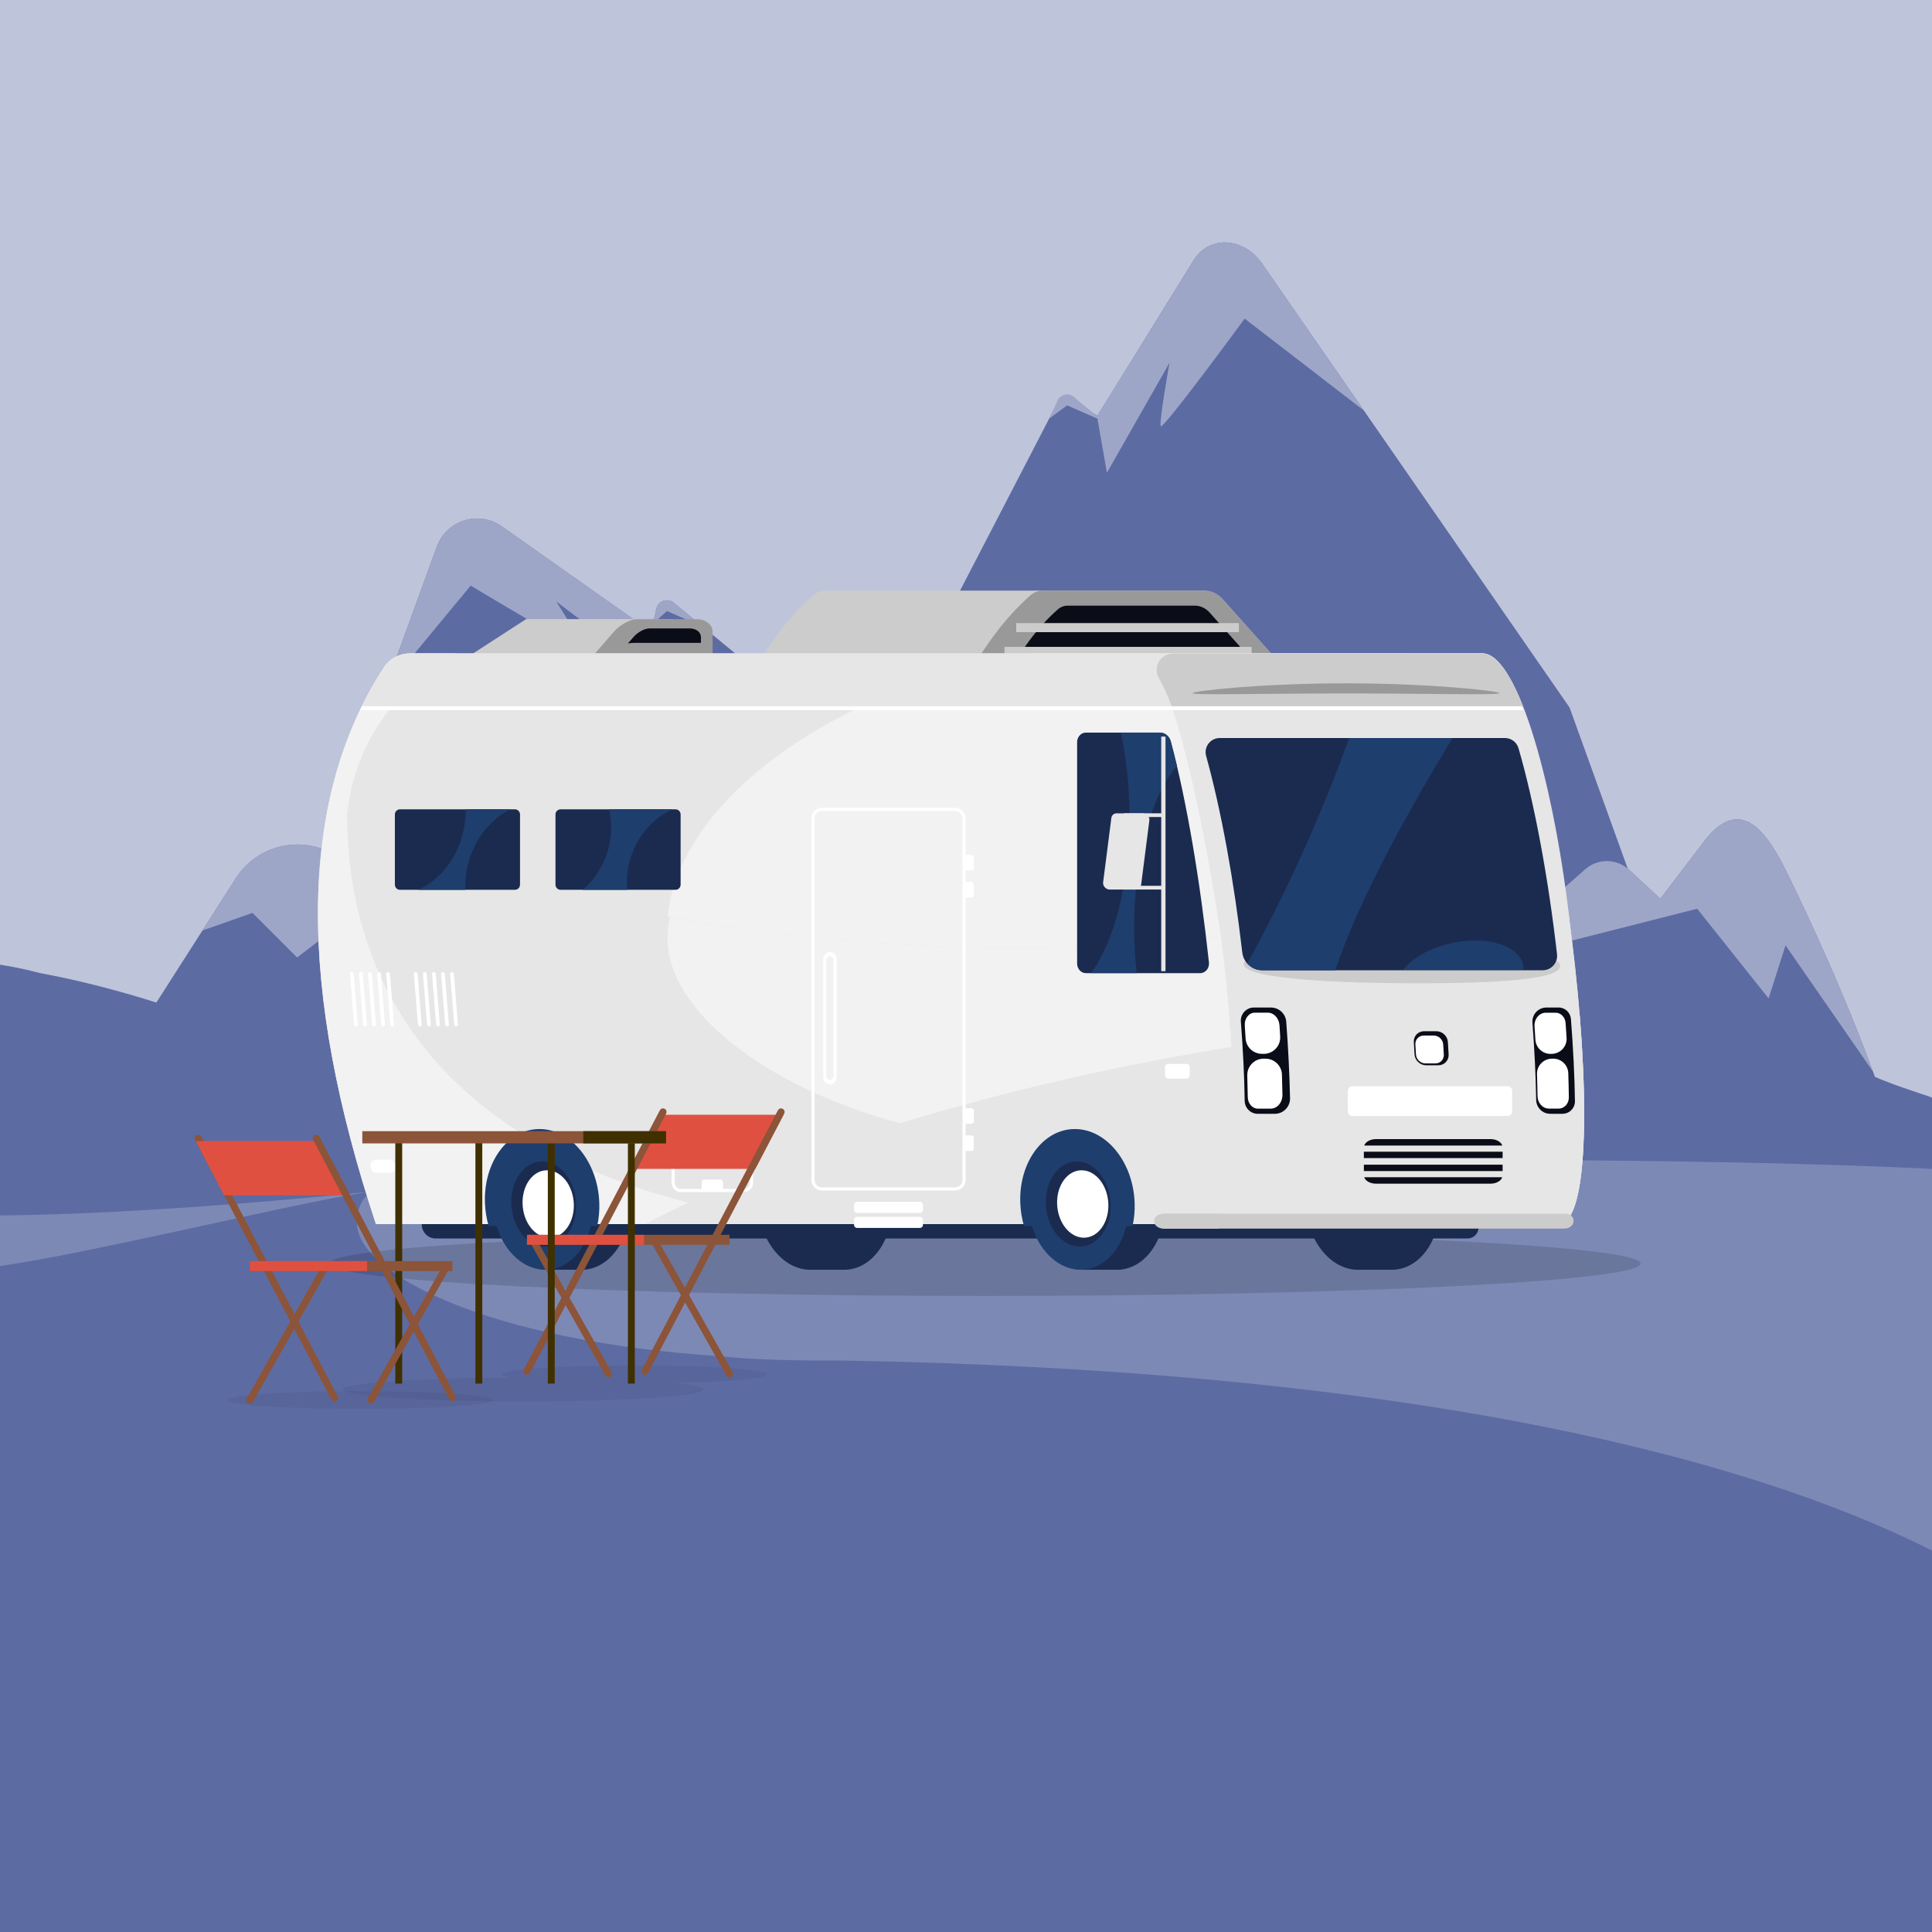 <svg width="616" height="616" viewBox="0 0 616 616" fill="none" xmlns="http://www.w3.org/2000/svg">
<rect x="0" y="0" width="616" height="616" fill="#808080" stroke="none"/>
<g clip-path="url(#clip0_4285_21715)">
<g clip-path="url(#clip1_4285_21715)">
<path d="M666 -257H-62.109V782.437H666V-257Z" fill="#BEC4DA"/>
<path d="M666 502.407V784.329H-62.109L-62.089 366.225L665.654 401.839L666 502.407Z" fill="#5D6BA3"/>
<path d="M208.834 376.018L382.409 383.89L524.312 291.712L500.448 225.599L434.865 130.9L402.521 84.201C396.482 75.475 385.561 74.926 380.488 83.123L349.872 132.598L346.629 130.503L343.527 128.022C342.084 125.337 338.85 125.073 337.579 127.554L331.824 138.67L331.631 139.046L208.834 376.018Z" fill="#5D6BA3"/>
<path d="M372.891 115.656C372.891 115.656 369.556 134.276 370.075 135.863C370.583 137.449 396.847 101.581 396.847 101.581L434.874 130.9L402.53 84.201C396.491 75.475 385.57 74.926 380.497 83.123L349.77 132.71L352.932 150.731L372.901 115.645L372.891 115.656Z" fill="#9EA6C8"/>
<path d="M443.895 366.561L457.957 319.048L485.135 295.058L505.451 277.139C509.457 273.621 515.456 273.671 519.381 277.292L529.386 286.566L544.18 267.153C555.558 253.647 563.763 265.637 570.454 279.692C570.454 279.692 585.472 309.814 597.134 341.564L597.165 341.584C602.208 355.344 606.611 369.408 608.898 381.439C616.697 422.687 443.905 366.54 443.905 366.54L443.895 366.561Z" fill="#5D6BA3"/>
<path d="M414.784 356.91L250.98 407.687L86.637 370.72L89.097 311.99L122.692 219.813L139.255 174.355C142.346 165.863 152.636 162.619 160.028 167.846L207.654 201.447L208.234 198.782L209.271 194.094C209.83 191.582 212.84 190.545 214.823 192.192L223.77 199.565L224.075 199.82L414.784 356.91Z" fill="#5D6BA3"/>
<path d="M259.287 361.527L89.474 376.303L31.486 348.377L64.542 296.685L75.178 280.038C81.919 269.502 95.747 266.156 106.566 272.461L124.227 282.753L259.277 361.527H259.287Z" fill="#5D6BA3"/>
<path d="M665.552 383.605L222.834 412.466L140.688 383.646L140.475 383.554C140.475 383.554 140.302 383.595 139.956 383.646C139.783 383.646 139.651 383.646 139.519 383.686C138.96 383.727 138.085 383.859 137.007 383.991C133.194 384.429 126.351 385.202 117.383 386.117H117.343C72.93 390.663 -23.299 398.859 -61.906 388.975V316.689C-61.906 316.689 -32.013 298.404 12.665 310.231C12.705 310.231 12.756 310.231 12.838 310.272C33.763 314.126 58.074 321.408 83.199 331.852C94.902 336.703 105.985 341.95 116.255 347.32C162.793 375.663 244.939 295.617 357.68 295.617H362.449C443.476 296.055 515.221 307.668 560.63 325.516C569.344 328.943 577.143 332.584 583.772 336.438C592.049 341.208 600.803 344.889 609.853 347.838C641.088 358.069 662.665 371.503 665.573 383.595L665.552 383.605Z" fill="#5D6BA3"/>
<path d="M665.36 530.698C665.36 530.698 607.993 439.68 268.499 433.782C266.72 433.751 244.147 434.067 230.166 432.45C154.863 427.66 113.328 405.795 113.775 389.544C113.897 385.741 115.361 380.92 119.632 379.791C173.796 371.422 284.819 369.723 383.518 369.723C491.317 369.723 589.813 369.306 665.248 375.937C665.452 375.998 665.371 530.698 665.371 530.698H665.36Z" fill="#7D89B5"/>
<path d="M124.236 282.743L94.719 305.289L80.504 291.071C80.504 291.071 72.706 293.807 64.541 296.675L75.177 280.027C81.918 269.492 95.746 266.146 106.565 272.451L124.226 282.743H124.236Z" fill="#9EA6C8"/>
<path d="M177.343 191.775C177.343 191.775 186.281 205.738 186.281 207.131C186.281 208.525 150.073 186.711 150.073 186.711L122.701 219.803L139.265 174.345C142.356 165.853 152.645 162.609 160.037 167.836L207.664 201.436L210.195 216.589L177.343 191.775Z" fill="#9EA6C8"/>
<path d="M224.076 199.82L212.647 194.826L208.234 198.782L209.271 194.094C209.831 191.582 212.84 190.545 214.823 192.192L223.771 199.565L224.076 199.82Z" fill="#9EA6C8"/>
<path d="M351.661 134.246L340.232 129.253L334.457 133.514L336.857 128.52C337.416 126.009 340.426 124.971 342.408 126.619L351.356 133.992L351.661 134.246Z" fill="#9EA6C8"/>
<path d="M597.134 341.584L569.304 301.424L563.895 318.336L541.139 289.739L488.633 303.072L485.135 295.068L505.45 277.149C509.456 273.631 515.455 273.681 519.38 277.302L529.385 286.576L544.179 267.163C555.557 253.657 563.763 265.647 570.453 279.702C570.453 279.702 585.471 309.824 597.134 341.574V341.584Z" fill="#9EA6C8"/>
<g opacity="0.25">
<path opacity="0.25" d="M202.306 435.368C178.9 435.368 159.916 436.64 159.916 438.216C159.916 438.582 160.943 438.928 162.784 439.243C132.86 439.375 109.199 441.033 109.199 443.046C109.199 445.06 134.954 446.86 166.719 446.86C198.483 446.86 224.238 445.151 224.238 443.046C224.238 442.263 220.69 441.541 214.619 440.931C232.017 440.575 244.686 439.487 244.686 438.206C244.686 436.629 225.713 435.358 202.296 435.358L202.306 435.368Z" fill="#0A0C17"/>
<path opacity="0.25" d="M114.853 449.229C138.264 449.229 157.242 447.955 157.242 446.382C157.242 444.809 138.264 443.534 114.853 443.534C91.441 443.534 72.463 444.809 72.463 446.382C72.463 447.955 91.441 449.229 114.853 449.229Z" fill="#0A0C17"/>
</g>
<path d="M211.609 385.161L210.673 385.212L209.402 385.263L188.172 386.147C195.676 385.72 203.373 385.385 211.222 385.161H211.599H211.609Z" fill="#6A9B76"/>
<path d="M117.332 380.025C94.546 383.747 65.344 391.029 25.13 399.175C-33.538 411.094 -61.917 407.585 -61.917 407.585L-62.09 406.07V382.842C-23.615 392.809 72.827 384.571 117.332 380.025Z" fill="#7D89B5"/>
<path opacity="0.15" d="M313.99 413.198C429.49 413.198 523.122 408.582 523.122 402.886C523.122 397.191 429.49 392.574 313.99 392.574C198.489 392.574 104.857 397.191 104.857 402.886C104.857 408.582 198.489 413.198 313.99 413.198Z" fill="#0A0C17"/>
<path d="M433.288 234.01H342.408V260.278H433.288V234.01Z" fill="#8567BC"/>
<path d="M433.288 271.536H342.408V297.804H433.288V271.536Z" fill="#8567BC"/>
<path d="M433.288 309.062H342.408V335.33H433.288V309.062Z" fill="#8567BC"/>
<path d="M190.461 221.267H168.549V247.739H190.461V221.267Z" fill="#8567BC"/>
<path d="M225.529 221.267H203.617V247.739H225.529V221.267Z" fill="#8567BC"/>
<path d="M260.587 221.267H238.676V247.739H260.587V221.267Z" fill="#8567BC"/>
<path d="M397.874 242.023H128.803V346.994H397.874V242.023Z" fill="#D9DDFF"/>
<path d="M190.755 242.023H128.803V346.994H190.755V242.023Z" fill="#A392EA"/>
<path d="M402.124 242.023H124.572V256.505H402.124V242.023Z" fill="#B0A7FF"/>
<path d="M402.124 263.064H124.572V270.305H402.124V263.064Z" fill="#B0A7FF"/>
<path d="M190.755 242.023H124.572V256.505H190.755V242.023Z" fill="#736CCA"/>
<path d="M190.755 263.064H124.572V270.305H190.755V263.064Z" fill="#736CCA"/>
<path d="M250.287 279.885H209.199V319.74H250.287V279.885Z" fill="#A392EA"/>
<path d="M317.487 279.885H276.398V319.74H317.487V279.885Z" fill="#A392EA"/>
<path d="M384.698 279.885H343.609V319.74H384.698V279.885Z" fill="#A392EA"/>
<path d="M315.24 235.332H279.002V242.115H315.24V235.332Z" fill="#6841AC"/>
<path d="M250.288 227.227H151.02V242.023H250.288V227.227Z" fill="#6841AC"/>
<path d="M213.744 197.399H167.755L146.098 211.413L217.689 219.569V201.355C217.689 199.179 215.92 197.409 213.744 197.409V197.399Z" fill="#CCCCCC"/>
<path d="M195.79 201.355L183.334 215.664L201.453 217.281L227.208 214.535V201.365C227.208 199.189 224.951 197.419 222.165 197.419H203.049C200.935 197.419 197.691 199.189 195.79 201.365V201.355Z" fill="#999999"/>
<path d="M202.224 204.965H223.485V203.084C223.485 201.589 221.94 200.379 220.038 200.379H206.973C205.529 200.379 203.302 201.589 202.011 203.084L200.211 205.148C200.923 205.036 201.614 204.975 202.224 204.975V204.965Z" fill="#0A0C17"/>
<path d="M383.793 188.318H263.212C261.738 188.318 260.314 188.877 259.206 189.853C251.255 196.87 244.473 206.053 238.596 216.854H412.852L389.761 190.982C388.246 189.284 386.08 188.318 383.803 188.318H383.793Z" fill="#CCCCCC"/>
<path d="M383.792 188.318H332.505C331.031 188.318 329.607 188.877 328.499 189.853C320.548 196.87 313.766 206.053 307.889 216.854H412.851L389.76 190.982C388.245 189.284 386.079 188.318 383.802 188.318H383.792Z" fill="#999999"/>
<path d="M380.875 193.108H340.417C339.247 193.108 338.129 193.545 337.254 194.318C330.981 199.85 325.633 207.091 320.996 215.613H403.793L385.572 195.203C384.372 193.86 382.664 193.097 380.875 193.097V193.108Z" fill="#0A0C17"/>
<path d="M395.008 198.67H324.016V201.558H395.008V198.67Z" fill="#CCCCCC"/>
<path d="M399.074 206.247H320.273V209.328H399.074V206.247Z" fill="#CCCCCC"/>
<path d="M134.467 378.062H471.429V391.375C471.429 393.307 469.853 394.883 467.921 394.883H138.91C136.46 394.883 134.477 392.89 134.477 390.449V378.073L134.467 378.062Z" fill="#1B2B4F"/>
<path d="M458.964 383.879C458.567 372.296 451.094 362.899 442.289 362.899C442.207 362.899 442.136 362.899 442.055 362.899C441.973 362.899 441.902 362.899 441.821 362.899C441.74 362.899 441.668 362.899 441.587 362.899C441.506 362.899 441.435 362.899 441.353 362.899C441.272 362.899 441.201 362.899 441.119 362.899C441.038 362.899 440.967 362.899 440.886 362.899C440.804 362.899 440.733 362.899 440.652 362.899C440.57 362.899 440.499 362.899 440.418 362.899C440.336 362.899 440.265 362.899 440.184 362.899C440.103 362.899 440.031 362.899 439.95 362.899C439.869 362.899 439.798 362.899 439.716 362.899C439.635 362.899 439.564 362.899 439.482 362.899C439.401 362.899 439.33 362.899 439.249 362.899C439.167 362.899 439.096 362.899 439.015 362.899C438.933 362.899 438.862 362.899 438.781 362.899C438.699 362.899 438.628 362.899 438.547 362.899C438.466 362.899 438.394 362.899 438.313 362.899C438.232 362.899 438.161 362.899 438.079 362.899C437.998 362.899 437.927 362.899 437.845 362.899C437.764 362.899 437.693 362.899 437.611 362.899C437.53 362.899 437.459 362.899 437.378 362.899C437.296 362.899 437.225 362.899 437.144 362.899C437.062 362.899 436.991 362.899 436.91 362.899C436.829 362.899 436.757 362.899 436.676 362.899C436.595 362.899 436.524 362.899 436.442 362.899C436.361 362.899 436.29 362.899 436.208 362.899C436.127 362.899 436.056 362.899 435.974 362.899C435.893 362.899 435.822 362.899 435.741 362.899C435.659 362.899 435.588 362.899 435.507 362.899C435.425 362.899 435.354 362.899 435.273 362.899C435.192 362.899 435.12 362.899 435.039 362.899C434.958 362.899 434.886 362.899 434.805 362.899C434.724 362.899 434.653 362.899 434.571 362.899C434.49 362.899 434.419 362.899 434.337 362.899C434.256 362.899 434.185 362.899 434.104 362.899C434.022 362.899 433.951 362.899 433.87 362.899C433.788 362.899 433.717 362.899 433.636 362.899C433.554 362.899 433.483 362.899 433.402 362.899C433.321 362.899 433.249 362.899 433.168 362.899C433.087 362.899 433.016 362.899 432.934 362.899C432.853 362.899 432.782 362.899 432.7 362.899C432.619 362.899 432.548 362.899 432.467 362.899C432.385 362.899 432.314 362.899 432.233 362.899C432.151 362.899 432.08 362.899 431.999 362.899C431.917 362.899 431.846 362.899 431.765 362.899C431.684 362.899 431.612 362.899 431.531 362.899C422.716 362.899 415.903 372.286 416.3 383.879C416.696 395.463 424.17 404.859 432.975 404.859C433.056 404.859 433.127 404.859 433.209 404.859C433.29 404.859 433.361 404.859 433.443 404.859C433.524 404.859 433.595 404.859 433.677 404.859C433.758 404.859 433.829 404.859 433.91 404.859C433.992 404.859 434.063 404.859 434.144 404.859C434.226 404.859 434.297 404.859 434.378 404.859C434.459 404.859 434.531 404.859 434.612 404.859C434.693 404.859 434.764 404.859 434.846 404.859C434.927 404.859 434.998 404.859 435.08 404.859C435.161 404.859 435.232 404.859 435.314 404.859C435.395 404.859 435.466 404.859 435.547 404.859C435.629 404.859 435.7 404.859 435.781 404.859C435.863 404.859 435.934 404.859 436.015 404.859C436.096 404.859 436.168 404.859 436.249 404.859C436.33 404.859 436.402 404.859 436.483 404.859C436.564 404.859 436.635 404.859 436.717 404.859C436.798 404.859 436.869 404.859 436.951 404.859C437.032 404.859 437.103 404.859 437.184 404.859C437.266 404.859 437.337 404.859 437.418 404.859C437.5 404.859 437.571 404.859 437.652 404.859C437.733 404.859 437.805 404.859 437.886 404.859C437.967 404.859 438.039 404.859 438.12 404.859C438.201 404.859 438.272 404.859 438.354 404.859C438.435 404.859 438.506 404.859 438.588 404.859C438.669 404.859 438.74 404.859 438.821 404.859C438.903 404.859 438.974 404.859 439.055 404.859C439.137 404.859 439.208 404.859 439.289 404.859C439.37 404.859 439.442 404.859 439.523 404.859C439.604 404.859 439.676 404.859 439.757 404.859C439.838 404.859 439.909 404.859 439.991 404.859C440.072 404.859 440.143 404.859 440.225 404.859C440.306 404.859 440.377 404.859 440.458 404.859C440.54 404.859 440.611 404.859 440.692 404.859C440.774 404.859 440.845 404.859 440.926 404.859C441.008 404.859 441.079 404.859 441.16 404.859C441.241 404.859 441.313 404.859 441.394 404.859C441.475 404.859 441.546 404.859 441.628 404.859C441.709 404.859 441.78 404.859 441.862 404.859C441.943 404.859 442.014 404.859 442.095 404.859C442.177 404.859 442.248 404.859 442.329 404.859C442.411 404.859 442.482 404.859 442.563 404.859C442.645 404.859 442.716 404.859 442.797 404.859C442.878 404.859 442.95 404.859 443.031 404.859C443.112 404.859 443.183 404.859 443.265 404.859C443.346 404.859 443.417 404.859 443.499 404.859C443.58 404.859 443.651 404.859 443.733 404.859C452.548 404.859 459.361 395.473 458.964 383.879Z" fill="#1B2B4F"/>
<path d="M284.36 383.879C283.964 372.296 276.491 362.899 267.685 362.899C267.604 362.899 267.533 362.899 267.451 362.899C267.37 362.899 267.299 362.899 267.217 362.899C267.136 362.899 267.065 362.899 266.984 362.899C266.902 362.899 266.831 362.899 266.75 362.899C266.668 362.899 266.597 362.899 266.516 362.899C266.435 362.899 266.363 362.899 266.282 362.899C266.201 362.899 266.129 362.899 266.048 362.899C265.967 362.899 265.896 362.899 265.814 362.899C265.733 362.899 265.662 362.899 265.58 362.899C265.499 362.899 265.428 362.899 265.347 362.899C265.265 362.899 265.194 362.899 265.113 362.899C265.031 362.899 264.96 362.899 264.879 362.899C264.797 362.899 264.726 362.899 264.645 362.899C264.564 362.899 264.492 362.899 264.411 362.899C264.33 362.899 264.259 362.899 264.177 362.899C264.096 362.899 264.025 362.899 263.943 362.899C263.862 362.899 263.791 362.899 263.71 362.899C263.628 362.899 263.557 362.899 263.476 362.899C263.394 362.899 263.323 362.899 263.242 362.899C263.16 362.899 263.089 362.899 263.008 362.899C262.927 362.899 262.855 362.899 262.774 362.899C262.693 362.899 262.622 362.899 262.54 362.899C262.459 362.899 262.388 362.899 262.306 362.899C262.225 362.899 262.154 362.899 262.073 362.899C261.991 362.899 261.92 362.899 261.839 362.899C261.757 362.899 261.686 362.899 261.605 362.899C261.523 362.899 261.452 362.899 261.371 362.899C261.29 362.899 261.218 362.899 261.137 362.899C261.056 362.899 260.985 362.899 260.903 362.899C260.822 362.899 260.751 362.899 260.669 362.899C260.588 362.899 260.517 362.899 260.435 362.899C260.354 362.899 260.283 362.899 260.202 362.899C260.12 362.899 260.049 362.899 259.968 362.899C259.886 362.899 259.815 362.899 259.734 362.899C259.653 362.899 259.581 362.899 259.5 362.899C259.419 362.899 259.348 362.899 259.266 362.899C259.185 362.899 259.114 362.899 259.032 362.899C258.951 362.899 258.88 362.899 258.798 362.899C258.717 362.899 258.646 362.899 258.565 362.899C258.483 362.899 258.412 362.899 258.331 362.899C258.249 362.899 258.178 362.899 258.097 362.899C258.016 362.899 257.944 362.899 257.863 362.899C257.782 362.899 257.71 362.899 257.629 362.899C257.548 362.899 257.477 362.899 257.395 362.899C257.314 362.899 257.243 362.899 257.161 362.899C257.08 362.899 257.009 362.899 256.928 362.899C248.112 362.899 241.3 372.286 241.696 383.879C242.093 395.463 249.566 404.859 258.371 404.859C258.453 404.859 258.524 404.859 258.605 404.859C258.687 404.859 258.758 404.859 258.839 404.859C258.92 404.859 258.992 404.859 259.073 404.859C259.154 404.859 259.226 404.859 259.307 404.859C259.388 404.859 259.459 404.859 259.541 404.859C259.622 404.859 259.693 404.859 259.775 404.859C259.856 404.859 259.927 404.859 260.008 404.859C260.09 404.859 260.161 404.859 260.242 404.859C260.324 404.859 260.395 404.859 260.476 404.859C260.558 404.859 260.629 404.859 260.71 404.859C260.791 404.859 260.863 404.859 260.944 404.859C261.025 404.859 261.096 404.859 261.178 404.859C261.259 404.859 261.33 404.859 261.412 404.859C261.493 404.859 261.564 404.859 261.645 404.859C261.727 404.859 261.798 404.859 261.879 404.859C261.961 404.859 262.032 404.859 262.113 404.859C262.195 404.859 262.266 404.859 262.347 404.859C262.428 404.859 262.5 404.859 262.581 404.859C262.662 404.859 262.733 404.859 262.815 404.859C262.896 404.859 262.967 404.859 263.049 404.859C263.13 404.859 263.201 404.859 263.282 404.859C263.364 404.859 263.435 404.859 263.516 404.859C263.598 404.859 263.669 404.859 263.75 404.859C263.832 404.859 263.903 404.859 263.984 404.859C264.065 404.859 264.137 404.859 264.218 404.859C264.299 404.859 264.37 404.859 264.452 404.859C264.533 404.859 264.604 404.859 264.686 404.859C264.767 404.859 264.838 404.859 264.92 404.859C265.001 404.859 265.072 404.859 265.153 404.859C265.235 404.859 265.306 404.859 265.387 404.859C265.469 404.859 265.54 404.859 265.621 404.859C265.702 404.859 265.774 404.859 265.855 404.859C265.936 404.859 266.007 404.859 266.089 404.859C266.17 404.859 266.241 404.859 266.323 404.859C266.404 404.859 266.475 404.859 266.557 404.859C266.638 404.859 266.709 404.859 266.79 404.859C266.872 404.859 266.943 404.859 267.024 404.859C267.106 404.859 267.177 404.859 267.258 404.859C267.339 404.859 267.411 404.859 267.492 404.859C267.573 404.859 267.645 404.859 267.726 404.859C267.807 404.859 267.878 404.859 267.96 404.859C268.041 404.859 268.112 404.859 268.194 404.859C268.275 404.859 268.346 404.859 268.427 404.859C268.509 404.859 268.58 404.859 268.661 404.859C268.743 404.859 268.814 404.859 268.895 404.859C268.976 404.859 269.048 404.859 269.129 404.859C277.945 404.859 284.757 395.473 284.36 383.879Z" fill="#1B2B4F"/>
<path d="M200.628 383.879C200.231 372.296 192.758 362.899 183.953 362.899C183.871 362.899 183.8 362.899 183.719 362.899C183.638 362.899 183.566 362.899 183.485 362.899C183.404 362.899 183.333 362.899 183.251 362.899C183.17 362.899 183.099 362.899 183.017 362.899C182.936 362.899 182.865 362.899 182.783 362.899C182.702 362.899 182.631 362.899 182.55 362.899C182.468 362.899 182.397 362.899 182.316 362.899C182.234 362.899 182.163 362.899 182.082 362.899C182.001 362.899 181.929 362.899 181.848 362.899C181.767 362.899 181.695 362.899 181.614 362.899C181.533 362.899 181.462 362.899 181.38 362.899C181.299 362.899 181.228 362.899 181.146 362.899C181.065 362.899 180.994 362.899 180.913 362.899C180.831 362.899 180.76 362.899 180.679 362.899C180.597 362.899 180.526 362.899 180.445 362.899C180.363 362.899 180.292 362.899 180.211 362.899C180.13 362.899 180.058 362.899 179.977 362.899C179.896 362.899 179.825 362.899 179.743 362.899C179.662 362.899 179.591 362.899 179.509 362.899C179.428 362.899 179.357 362.899 179.276 362.899C179.194 362.899 179.123 362.899 179.042 362.899C178.96 362.899 178.889 362.899 178.808 362.899C178.726 362.899 178.655 362.899 178.574 362.899C178.493 362.899 178.421 362.899 178.34 362.899C178.259 362.899 178.188 362.899 178.106 362.899C178.025 362.899 177.954 362.899 177.872 362.899C177.791 362.899 177.72 362.899 177.639 362.899C177.557 362.899 177.486 362.899 177.405 362.899C177.323 362.899 177.252 362.899 177.171 362.899C177.089 362.899 177.018 362.899 176.937 362.899C176.856 362.899 176.784 362.899 176.703 362.899C176.622 362.899 176.551 362.899 176.469 362.899C176.388 362.899 176.317 362.899 176.235 362.899C176.154 362.899 176.083 362.899 176.001 362.899C175.92 362.899 175.849 362.899 175.768 362.899C175.686 362.899 175.615 362.899 175.534 362.899C175.452 362.899 175.381 362.899 175.3 362.899C175.219 362.899 175.147 362.899 175.066 362.899C174.985 362.899 174.914 362.899 174.832 362.899C174.751 362.899 174.68 362.899 174.598 362.899C174.517 362.899 174.446 362.899 174.364 362.899C174.283 362.899 174.212 362.899 174.131 362.899C174.049 362.899 173.978 362.899 173.897 362.899C173.815 362.899 173.744 362.899 173.663 362.899C173.582 362.899 173.51 362.899 173.429 362.899C173.348 362.899 173.277 362.899 173.195 362.899C164.38 362.899 157.567 372.286 157.964 383.879C158.36 395.463 165.834 404.859 174.639 404.859C174.72 404.859 174.792 404.859 174.873 404.859C174.954 404.859 175.025 404.859 175.107 404.859C175.188 404.859 175.259 404.859 175.341 404.859C175.422 404.859 175.493 404.859 175.574 404.859C175.656 404.859 175.727 404.859 175.808 404.859C175.89 404.859 175.961 404.859 176.042 404.859C176.124 404.859 176.195 404.859 176.276 404.859C176.357 404.859 176.429 404.859 176.51 404.859C176.591 404.859 176.662 404.859 176.744 404.859C176.825 404.859 176.896 404.859 176.978 404.859C177.059 404.859 177.13 404.859 177.211 404.859C177.293 404.859 177.364 404.859 177.445 404.859C177.527 404.859 177.598 404.859 177.679 404.859C177.761 404.859 177.832 404.859 177.913 404.859C177.994 404.859 178.066 404.859 178.147 404.859C178.228 404.859 178.299 404.859 178.381 404.859C178.462 404.859 178.533 404.859 178.615 404.859C178.696 404.859 178.767 404.859 178.848 404.859C178.93 404.859 179.001 404.859 179.082 404.859C179.164 404.859 179.235 404.859 179.316 404.859C179.398 404.859 179.469 404.859 179.55 404.859C179.631 404.859 179.703 404.859 179.784 404.859C179.865 404.859 179.936 404.859 180.018 404.859C180.099 404.859 180.17 404.859 180.252 404.859C180.333 404.859 180.404 404.859 180.486 404.859C180.567 404.859 180.638 404.859 180.719 404.859C180.801 404.859 180.872 404.859 180.953 404.859C181.035 404.859 181.106 404.859 181.187 404.859C181.268 404.859 181.34 404.859 181.421 404.859C181.502 404.859 181.573 404.859 181.655 404.859C181.736 404.859 181.807 404.859 181.889 404.859C181.97 404.859 182.041 404.859 182.123 404.859C182.204 404.859 182.275 404.859 182.356 404.859C182.438 404.859 182.509 404.859 182.59 404.859C182.672 404.859 182.743 404.859 182.824 404.859C182.905 404.859 182.977 404.859 183.058 404.859C183.139 404.859 183.21 404.859 183.292 404.859C183.373 404.859 183.444 404.859 183.526 404.859C183.607 404.859 183.678 404.859 183.76 404.859C183.841 404.859 183.912 404.859 183.993 404.859C184.075 404.859 184.146 404.859 184.227 404.859C184.309 404.859 184.38 404.859 184.461 404.859C184.542 404.859 184.614 404.859 184.695 404.859C184.776 404.859 184.848 404.859 184.929 404.859C185.01 404.859 185.081 404.859 185.163 404.859C185.244 404.859 185.315 404.859 185.397 404.859C194.212 404.859 201.025 395.473 200.628 383.879Z" fill="#1B2B4F"/>
<path d="M371.327 383.879C370.931 372.296 363.457 362.899 354.652 362.899C354.571 362.899 354.499 362.899 354.418 362.899C354.337 362.899 354.266 362.899 354.184 362.899C354.103 362.899 354.032 362.899 353.95 362.899C353.869 362.899 353.798 362.899 353.717 362.899C353.635 362.899 353.564 362.899 353.483 362.899C353.401 362.899 353.33 362.899 353.249 362.899C353.167 362.899 353.096 362.899 353.015 362.899C352.934 362.899 352.862 362.899 352.781 362.899C352.7 362.899 352.629 362.899 352.547 362.899C352.466 362.899 352.395 362.899 352.313 362.899C352.232 362.899 352.161 362.899 352.08 362.899C351.998 362.899 351.927 362.899 351.846 362.899C351.764 362.899 351.693 362.899 351.612 362.899C351.53 362.899 351.459 362.899 351.378 362.899C351.297 362.899 351.225 362.899 351.144 362.899C351.063 362.899 350.992 362.899 350.91 362.899C350.829 362.899 350.758 362.899 350.676 362.899C350.595 362.899 350.524 362.899 350.442 362.899C350.361 362.899 350.29 362.899 350.209 362.899C350.127 362.899 350.056 362.899 349.975 362.899C349.893 362.899 349.822 362.899 349.741 362.899C349.66 362.899 349.588 362.899 349.507 362.899C349.426 362.899 349.355 362.899 349.273 362.899C349.192 362.899 349.121 362.899 349.039 362.899C348.958 362.899 348.887 362.899 348.805 362.899C348.724 362.899 348.653 362.899 348.572 362.899C348.49 362.899 348.419 362.899 348.338 362.899C348.256 362.899 348.185 362.899 348.104 362.899C348.023 362.899 347.951 362.899 347.87 362.899C347.789 362.899 347.717 362.899 347.636 362.899C347.555 362.899 347.484 362.899 347.402 362.899C347.321 362.899 347.25 362.899 347.168 362.899C347.087 362.899 347.016 362.899 346.935 362.899C346.853 362.899 346.782 362.899 346.701 362.899C346.619 362.899 346.548 362.899 346.467 362.899C346.386 362.899 346.314 362.899 346.233 362.899C346.152 362.899 346.08 362.899 345.999 362.899C345.918 362.899 345.847 362.899 345.765 362.899C345.684 362.899 345.613 362.899 345.531 362.899C345.45 362.899 345.379 362.899 345.298 362.899C345.216 362.899 345.145 362.899 345.064 362.899C344.982 362.899 344.911 362.899 344.83 362.899C344.748 362.899 344.677 362.899 344.596 362.899C344.515 362.899 344.443 362.899 344.362 362.899C344.281 362.899 344.21 362.899 344.128 362.899C344.047 362.899 343.976 362.899 343.894 362.899C335.079 362.899 328.266 372.286 328.663 383.879C329.059 395.463 336.533 404.859 345.338 404.859C345.42 404.859 345.491 404.859 345.572 404.859C345.653 404.859 345.725 404.859 345.806 404.859C345.887 404.859 345.958 404.859 346.04 404.859C346.121 404.859 346.192 404.859 346.274 404.859C346.355 404.859 346.426 404.859 346.508 404.859C346.589 404.859 346.66 404.859 346.741 404.859C346.823 404.859 346.894 404.859 346.975 404.859C347.057 404.859 347.128 404.859 347.209 404.859C347.29 404.859 347.362 404.859 347.443 404.859C347.524 404.859 347.595 404.859 347.677 404.859C347.758 404.859 347.829 404.859 347.911 404.859C347.992 404.859 348.063 404.859 348.145 404.859C348.226 404.859 348.297 404.859 348.378 404.859C348.46 404.859 348.531 404.859 348.612 404.859C348.694 404.859 348.765 404.859 348.846 404.859C348.927 404.859 348.999 404.859 349.08 404.859C349.161 404.859 349.233 404.859 349.314 404.859C349.395 404.859 349.466 404.859 349.548 404.859C349.629 404.859 349.7 404.859 349.782 404.859C349.863 404.859 349.934 404.859 350.015 404.859C350.097 404.859 350.168 404.859 350.249 404.859C350.331 404.859 350.402 404.859 350.483 404.859C350.564 404.859 350.636 404.859 350.717 404.859C350.798 404.859 350.87 404.859 350.951 404.859C351.032 404.859 351.103 404.859 351.185 404.859C351.266 404.859 351.337 404.859 351.419 404.859C351.5 404.859 351.571 404.859 351.652 404.859C351.734 404.859 351.805 404.859 351.886 404.859C351.968 404.859 352.039 404.859 352.12 404.859C352.202 404.859 352.273 404.859 352.354 404.859C352.435 404.859 352.507 404.859 352.588 404.859C352.669 404.859 352.74 404.859 352.822 404.859C352.903 404.859 352.974 404.859 353.056 404.859C353.137 404.859 353.208 404.859 353.289 404.859C353.371 404.859 353.442 404.859 353.523 404.859C353.605 404.859 353.676 404.859 353.757 404.859C353.839 404.859 353.91 404.859 353.991 404.859C354.072 404.859 354.144 404.859 354.225 404.859C354.306 404.859 354.377 404.859 354.459 404.859C354.54 404.859 354.611 404.859 354.693 404.859C354.774 404.859 354.845 404.859 354.926 404.859C355.008 404.859 355.079 404.859 355.16 404.859C355.242 404.859 355.313 404.859 355.394 404.859C355.476 404.859 355.547 404.859 355.628 404.859C355.709 404.859 355.781 404.859 355.862 404.859C355.943 404.859 356.014 404.859 356.096 404.859C364.911 404.859 371.724 395.473 371.327 383.879Z" fill="#1B2B4F"/>
<path d="M496.909 390.286H119.865C95.178 315.906 94.405 255.763 122.448 212.765C124.258 209.989 127.379 208.352 130.684 208.352H472.71C495.893 208.352 517.296 390.286 496.909 390.286Z" fill="#E6E6E6"/>
<path d="M412.211 330.728C417.186 303.455 376.673 273.217 321.723 263.189C266.772 253.162 218.192 267.142 213.217 294.415C208.242 321.688 248.755 351.926 303.706 361.953C358.657 371.981 407.236 358.001 412.211 330.728Z" fill="#F2F2F2"/>
<path d="M110.816 253.271C111.375 239.298 114.903 224.623 122.784 212.328C122.672 212.481 122.55 212.613 122.448 212.776C94.405 255.773 95.178 315.916 119.865 390.297H258.168C156.805 379.09 107.857 326.675 110.816 253.271Z" fill="#F2F2F2"/>
<path d="M375.374 336.784C305.825 349.618 245.113 369.439 205.764 390.286H496.92C505.268 390.286 506.61 359.747 503.682 323.696C466.325 323.899 422.156 328.15 375.384 336.784H375.374Z" fill="#E6E6E6"/>
<path d="M472.71 208.362H130.684C127.369 208.362 124.258 209.999 122.448 212.775C113.592 226.352 107.623 241.637 104.359 258.539C142.896 275.959 192.149 290.929 246.953 297.458C366.344 311.685 470.259 293.532 492.944 251.654C487.23 226.667 480.051 208.362 472.7 208.362H472.71Z" fill="#E6E6E6"/>
<path d="M145.315 208.362H130.684C127.369 208.362 124.258 209.999 122.448 212.775C113.592 226.352 107.623 241.637 104.359 258.539C106.383 259.454 108.447 260.359 110.521 261.264C112.483 237.986 125.468 219.64 145.315 208.372V208.362Z" fill="#F2F2F2"/>
<path d="M246.953 297.448C329.943 307.343 405.45 301.577 451.398 283.078C452.079 281.675 452.7 280.271 453.259 278.848C466.335 245.532 441.688 217.403 396.288 208.352H328.479C275.972 217.403 229.241 245.532 216.165 278.848C214.376 283.404 213.298 287.868 212.881 292.2C223.964 294.285 235.331 296.055 246.963 297.448H246.953Z" fill="#F2F2F2"/>
<path d="M448.164 225.518V208.362H130.684C127.369 208.362 124.258 209.999 122.448 212.775C119.774 216.864 117.374 221.125 115.229 225.518H448.164Z" fill="#E6E6E6"/>
<path d="M472.709 208.362H379.551C375.555 208.362 372.22 221.664 373.542 225.152C390.695 270.193 401.717 390.296 385.154 390.296H496.909C517.285 390.296 495.892 208.362 472.709 208.362Z" fill="#E6E6E6"/>
<path d="M472.71 208.362H374.061C370.065 208.362 367.513 212.643 369.455 216.131C370.848 218.623 372.323 221.623 373.532 225.152C379.369 242.166 384.971 270.315 389.221 298.068C405.643 300.041 423.06 301.109 441.108 301.109C462.054 301.109 482.156 299.675 500.844 297.041C496.004 251.806 484.098 208.362 472.699 208.362H472.71Z" fill="#E6E6E6"/>
<path d="M361.768 383.503C361.311 370.517 352.78 359.981 342.704 359.981C332.627 359.981 324.849 370.517 325.306 383.503C325.398 386.097 325.815 388.588 326.496 390.927H361.097C361.616 388.598 361.86 386.097 361.768 383.503Z" fill="#1E3E6E"/>
<path d="M345.515 404.796C354.285 404.078 360.628 394.125 359.682 382.565C358.736 371.006 350.859 362.217 342.089 362.935C333.319 363.653 326.976 373.606 327.922 385.166C328.868 396.725 336.745 405.514 345.515 404.796Z" fill="#1E3E6E"/>
<path d="M191.081 383.503C190.623 370.517 182.092 359.981 172.016 359.981C161.94 359.981 154.161 370.517 154.619 383.503C154.71 386.097 155.127 388.588 155.808 390.927H190.41C190.928 388.598 191.172 386.097 191.081 383.503Z" fill="#1E3E6E"/>
<path d="M174.828 404.803C183.598 404.084 189.941 394.132 188.994 382.572C188.048 371.013 180.172 362.224 171.401 362.942C162.631 363.66 156.288 373.613 157.235 385.172C158.181 396.732 166.057 405.521 174.828 404.803Z" fill="#1E3E6E"/>
<path d="M304.523 379.578H262.062C260.222 379.578 258.717 378.073 258.717 376.232V260.888C258.717 259.047 260.222 257.542 262.062 257.542H304.523C306.363 257.542 307.868 259.037 307.868 260.888V376.232C307.868 378.073 306.363 379.578 304.523 379.578ZM262.062 258.549C260.771 258.549 259.713 259.597 259.713 260.898V376.242C259.713 377.534 260.761 378.591 262.062 378.591H304.523C305.814 378.591 306.872 377.534 306.872 376.242V260.898C306.872 259.607 305.824 258.549 304.523 258.549H262.062Z" fill="white"/>
<path d="M497.347 307.475C495.853 303.184 472.091 299.787 444.281 299.879C416.462 299.97 395.13 303.529 396.625 307.821C398.119 312.113 426.65 313.607 454.459 313.506C482.279 313.414 498.842 311.767 497.347 307.475Z" fill="#CCCCCC"/>
<path d="M480.651 346.333H431.225C430.405 346.333 429.74 346.998 429.74 347.818V354.337C429.74 355.157 430.405 355.821 431.225 355.821H480.651C481.47 355.821 482.135 355.157 482.135 354.337V347.818C482.135 346.998 481.47 346.333 480.651 346.333Z" fill="white"/>
<path d="M405.256 321.235H399.806C397.376 321.235 395.454 323.309 395.637 325.74C396.328 334.659 396.745 343.211 396.857 351.011C396.888 353.299 398.748 355.13 401.036 355.13H406.445C409.17 355.13 411.377 352.893 411.316 350.167C411.153 342.53 410.747 334.313 410.106 325.77C409.913 323.218 407.798 321.245 405.246 321.245L405.256 321.235Z" fill="#0A0C17"/>
<path d="M496.919 321.235H493.076C490.462 321.235 488.398 323.462 488.602 326.065C489.263 334.75 489.669 343.079 489.791 350.696C489.832 353.157 491.825 355.12 494.275 355.12H498.19C500.396 355.12 502.186 353.32 502.155 351.103C502.044 343.038 501.596 334.16 500.874 324.896C500.712 322.831 498.993 321.224 496.919 321.224V321.235Z" fill="#0A0C17"/>
<path d="M498.739 386.971H371.397C366.812 386.971 366.923 391.73 371.367 391.73H498.709C502.461 391.73 502.99 386.971 498.739 386.971Z" fill="#CCCCCC"/>
<path d="M479.828 235.312H388.907C385.918 235.312 383.763 238.159 384.566 241.037C389.416 258.519 393.483 281.126 396.086 303.672C396.462 306.916 399.207 309.357 402.461 309.357H491.877C494.623 309.357 496.758 306.967 496.443 304.231C493.718 280.414 489.366 256.495 484.16 238.556C483.601 236.623 481.831 235.312 479.828 235.312Z" fill="#1B2B4F"/>
<path d="M485.746 309.234C486.01 303.895 479.757 299.888 470.332 299.888C460.906 299.888 451.419 303.895 447.383 309.234H485.746Z" fill="#1E3E6E"/>
<path d="M472.71 208.362H374.061C370.065 208.362 367.513 212.643 369.455 216.131C370.848 218.623 372.323 221.623 373.532 225.152C373.594 225.325 373.655 225.508 373.716 225.691H485.806C481.657 214.962 477.143 208.362 472.699 208.362H472.71Z" fill="#CCCCCC"/>
<path d="M354.113 383.88C353.849 376.374 349.019 370.293 343.315 370.293C337.611 370.293 333.198 376.374 333.452 383.88C333.716 391.385 338.546 397.466 344.25 397.466C349.954 397.466 354.367 391.385 354.113 383.88Z" fill="#1B2B4F"/>
<path d="M353.391 383.879C353.188 377.94 349.365 373.13 344.85 373.13C340.336 373.13 336.848 377.94 337.051 383.879C337.255 389.818 341.078 394.629 345.592 394.629C350.107 394.629 353.595 389.818 353.391 383.879Z" fill="white"/>
<path d="M183.679 383.88C183.415 376.374 178.585 370.293 172.881 370.293C167.177 370.293 162.764 376.374 163.018 383.88C163.283 391.385 168.112 397.466 173.817 397.466C179.521 397.466 183.934 391.385 183.679 383.88Z" fill="#1B2B4F"/>
<path d="M182.958 383.879C182.754 377.94 178.931 373.13 174.417 373.13C169.902 373.13 166.414 377.94 166.618 383.879C166.821 389.818 170.644 394.629 175.159 394.629C179.673 394.629 183.161 389.818 182.958 383.879Z" fill="white"/>
<path d="M389.486 386.981C389.486 386.981 389.445 386.981 389.425 386.981H371.397C366.812 386.981 366.923 391.741 371.367 391.741H389.394C389.394 391.741 389.435 391.741 389.455 391.741C385.093 391.69 384.992 387.042 389.486 386.991V386.981Z" fill="#CCCCCC"/>
<path d="M478.058 221.013C478.058 220.311 456.156 217.871 429.14 217.871C402.124 217.871 380.223 220.311 380.223 221.013C380.223 221.715 402.124 221.094 429.14 221.094C456.156 221.094 478.058 221.715 478.058 221.013Z" fill="#999999"/>
<path d="M114.781 226.433H485.765C485.613 226.006 485.45 225.589 485.298 225.183H115.391C115.188 225.6 114.985 226.017 114.781 226.433Z" fill="white"/>
<path d="M430.198 235.312C423.132 254.766 412.537 280.231 397.682 307.211C398.861 308.533 400.579 309.357 402.471 309.357H425.735C433.147 286.994 449.385 257.888 463.122 235.312H430.209H430.198Z" fill="#1E3E6E"/>
<path d="M309.74 362.005H307.93C307.515 362.005 307.178 362.342 307.178 362.757V366.225C307.178 366.641 307.515 366.978 307.93 366.978H309.74C310.156 366.978 310.492 366.641 310.492 366.225V362.757C310.492 362.342 310.156 362.005 309.74 362.005Z" fill="white"/>
<path d="M309.74 353.34H307.93C307.515 353.34 307.178 353.677 307.178 354.093V357.561C307.178 357.976 307.515 358.313 307.93 358.313H309.74C310.156 358.313 310.492 357.976 310.492 357.561V354.093C310.492 353.677 310.156 353.34 309.74 353.34Z" fill="white"/>
<path d="M309.74 281.227H307.93C307.515 281.227 307.178 281.564 307.178 281.98V285.448C307.178 285.863 307.515 286.2 307.93 286.2H309.74C310.156 286.2 310.492 285.863 310.492 285.448V281.98C310.492 281.564 310.156 281.227 309.74 281.227Z" fill="white"/>
<path d="M309.74 272.573H307.93C307.515 272.573 307.178 272.91 307.178 273.326V276.793C307.178 277.209 307.515 277.546 307.93 277.546H309.74C310.156 277.546 310.492 277.209 310.492 276.793V273.326C310.492 272.91 310.156 272.573 309.74 272.573Z" fill="white"/>
<path d="M494.702 336.011C497.468 336.011 499.664 333.682 499.491 330.926C499.4 329.37 499.298 327.794 499.176 326.197C499.044 324.326 497.661 322.892 495.984 322.892H492.882C490.767 322.892 489.11 324.896 489.273 327.255C489.374 328.679 489.466 330.102 489.547 331.506C489.7 334.038 491.794 336.021 494.336 336.021H494.702V336.011Z" fill="white"/>
<path d="M494.855 337.547C492.15 337.547 489.964 339.784 490.056 342.499C490.137 344.889 490.198 347.218 490.228 349.476C490.259 351.692 491.865 353.462 493.848 353.462H497.01C498.8 353.462 500.244 351.835 500.213 349.842C500.183 347.36 500.122 344.797 500.03 342.164C499.939 339.58 497.814 337.536 495.231 337.536H494.845L494.855 337.547Z" fill="white"/>
<path d="M402.958 336.011C405.947 336.011 408.337 333.499 408.174 330.509C408.113 329.34 408.042 328.16 407.961 326.97C407.818 324.672 406.191 322.882 404.239 322.882H400.07C398.21 322.882 396.735 324.753 396.888 326.94C396.979 328.333 397.061 329.706 397.142 331.079C397.305 333.845 399.582 336.001 402.348 336.001H402.948L402.958 336.011Z" fill="white"/>
<path d="M402.898 337.547C399.96 337.547 397.591 339.977 397.682 342.926C397.753 345.265 397.804 347.543 397.835 349.76C397.855 351.825 399.279 353.482 401.027 353.482H405.166C407.25 353.482 408.938 351.469 408.897 349.008C408.857 346.923 408.806 344.787 408.735 342.601C408.643 339.794 406.325 337.557 403.519 337.557H402.909L402.898 337.547Z" fill="white"/>
<path d="M457.956 328.791H454.052C452.13 328.791 450.666 330.346 450.777 332.269L451.011 336.174C451.123 338.096 452.781 339.652 454.702 339.652H458.607C460.528 339.652 461.993 338.096 461.881 336.174L461.647 332.269C461.535 330.346 459.878 328.791 457.956 328.791Z" fill="#0A0C17"/>
<path d="M457.143 330.174H453.951C452.385 330.174 451.185 331.445 451.276 333.021L451.47 336.214C451.561 337.78 452.913 339.062 454.479 339.062H457.672C459.238 339.062 460.438 337.791 460.346 336.214L460.153 333.021C460.061 331.455 458.709 330.174 457.143 330.174Z" fill="white"/>
<path d="M372.475 339.204H378.301C378.87 339.204 379.338 339.672 379.338 340.242V342.876C379.338 343.445 378.87 343.913 378.301 343.913H372.475C371.905 343.913 371.438 343.445 371.438 342.876V340.242C371.438 339.672 371.905 339.204 372.475 339.204Z" fill="white"/>
<path d="M372.75 339.875H376.583C376.959 339.875 377.264 340.181 377.264 340.557V342.296C377.264 342.672 376.959 342.977 376.583 342.977H372.75C372.373 342.977 372.068 342.672 372.068 342.296V340.557C372.068 340.181 372.373 339.875 372.75 339.875Z" fill="white"/>
<path d="M124.167 369.723H119.896C118.727 369.723 117.863 370.832 118.158 371.971L118.331 372.642C118.534 373.435 119.246 373.984 120.069 373.984H124.34C125.519 373.984 126.373 372.876 126.079 371.737L125.906 371.066C125.702 370.273 124.991 369.723 124.167 369.723Z" fill="white"/>
<path d="M122.722 370.486H119.987C119.235 370.486 118.686 371.198 118.879 371.92L118.991 372.347C119.123 372.856 119.58 373.212 120.099 373.212H122.834C123.587 373.212 124.136 372.5 123.942 371.778L123.831 371.35C123.698 370.842 123.241 370.486 122.722 370.486Z" fill="white"/>
<path d="M237.183 380.076H217.061C215.454 380.076 214.143 378.764 214.143 377.157V359.452C214.143 357.845 215.454 356.533 217.061 356.533H237.183C238.789 356.533 240.101 357.845 240.101 359.452V377.157C240.101 378.764 238.789 380.076 237.183 380.076ZM217.061 357.53C216.003 357.53 215.139 358.394 215.139 359.452V377.157C215.139 378.215 216.003 379.079 217.061 379.079H237.183C238.24 379.079 239.105 378.215 239.105 377.157V359.452C239.105 358.394 238.24 357.53 237.183 357.53H217.061Z" fill="white"/>
<path d="M224.534 376.1H229.699C230.147 376.1 230.513 376.466 230.513 376.913V379.415H223.721V376.913C223.721 376.466 224.087 376.1 224.534 376.1Z" fill="white"/>
<path d="M112.127 309.936C111.802 309.936 111.558 310.2 111.589 310.526L112.9 326.685C112.931 327.011 113.215 327.275 113.541 327.275C113.866 327.275 114.11 327.011 114.08 326.685L112.768 310.526C112.737 310.2 112.453 309.936 112.127 309.936Z" fill="white"/>
<path d="M115.016 309.936C114.691 309.936 114.447 310.2 114.477 310.526L115.789 326.685C115.819 327.011 116.104 327.275 116.429 327.275C116.755 327.275 116.999 327.011 116.968 326.685L115.657 310.526C115.626 310.2 115.341 309.936 115.016 309.936Z" fill="white"/>
<path d="M117.903 309.936C117.577 309.936 117.333 310.2 117.364 310.526L118.676 326.685C118.706 327.011 118.991 327.275 119.316 327.275C119.641 327.275 119.886 327.011 119.855 326.685L118.543 310.526C118.513 310.2 118.228 309.936 117.903 309.936Z" fill="white"/>
<path d="M120.791 309.936C120.466 309.936 120.222 310.2 120.253 310.526L121.564 326.685C121.595 327.011 121.879 327.275 122.205 327.275C122.53 327.275 122.774 327.011 122.744 326.685L121.432 310.526C121.402 310.2 121.117 309.936 120.791 309.936Z" fill="white"/>
<path d="M123.678 309.936C123.353 309.936 123.109 310.2 123.139 310.526L124.451 326.685C124.481 327.011 124.766 327.275 125.092 327.275C125.417 327.275 125.661 327.011 125.63 326.685L124.319 310.526C124.288 310.2 124.004 309.936 123.678 309.936Z" fill="white"/>
<path d="M132.504 309.936C132.179 309.936 131.935 310.2 131.965 310.526L133.277 326.685C133.308 327.011 133.592 327.275 133.918 327.275C134.243 327.275 134.487 327.011 134.457 326.685L133.145 310.526C133.114 310.2 132.83 309.936 132.504 309.936Z" fill="white"/>
<path d="M135.403 309.936C135.077 309.936 134.833 310.2 134.864 310.526L136.176 326.685C136.206 327.011 136.491 327.275 136.816 327.275C137.141 327.275 137.386 327.011 137.355 326.685L136.043 310.526C136.013 310.2 135.728 309.936 135.403 309.936Z" fill="white"/>
<path d="M138.29 309.936C137.964 309.936 137.72 310.2 137.751 310.526L139.062 326.685C139.093 327.011 139.377 327.275 139.703 327.275C140.028 327.275 140.272 327.011 140.242 326.685L138.93 310.526C138.9 310.2 138.615 309.936 138.29 309.936Z" fill="white"/>
<path d="M141.176 309.936C140.851 309.936 140.607 310.2 140.637 310.526L141.949 326.685C141.979 327.011 142.264 327.275 142.59 327.275C142.915 327.275 143.159 327.011 143.128 326.685L141.817 310.526C141.786 310.2 141.502 309.936 141.176 309.936Z" fill="white"/>
<path d="M144.065 309.936C143.74 309.936 143.496 310.2 143.526 310.526L144.838 326.685C144.868 327.011 145.153 327.275 145.478 327.275C145.804 327.275 146.048 327.011 146.017 326.685L144.705 310.526C144.675 310.2 144.39 309.936 144.065 309.936Z" fill="white"/>
<path d="M264.615 303.57C263.446 303.57 262.49 304.516 262.49 305.695V343.577C262.49 344.747 263.436 345.703 264.615 345.703C265.795 345.703 266.74 344.757 266.74 343.577V305.695C266.74 304.526 265.795 303.57 264.615 303.57ZM265.785 343.12C265.785 343.781 265.256 344.32 264.615 344.32C263.975 344.32 263.446 343.781 263.446 343.12V306.153C263.446 305.492 263.975 304.953 264.615 304.953C265.256 304.953 265.785 305.492 265.785 306.153V343.12Z" fill="white"/>
<path d="M293.297 387.988H273.277C272.738 387.988 272.301 388.425 272.301 388.964V390.541C272.301 391.08 272.738 391.517 273.277 391.517H293.297C293.836 391.517 294.273 391.08 294.273 390.541V388.964C294.273 388.425 293.836 387.988 293.297 387.988Z" fill="white"/>
<path d="M293.297 383.198H273.277C272.738 383.198 272.301 383.635 272.301 384.174V385.751C272.301 386.29 272.738 386.727 273.277 386.727H293.297C293.836 386.727 294.273 386.29 294.273 385.751V384.174C294.273 383.635 293.836 383.198 293.297 383.198Z" fill="white"/>
<path d="M479.096 371.351H434.855V373.385H479.096V371.351Z" fill="#0A0C17"/>
<path d="M434.957 375.347C435.344 376.527 436.879 377.401 438.72 377.401H475.222C477.062 377.401 478.598 376.517 478.984 375.347H434.947H434.957Z" fill="#0A0C17"/>
<path d="M164.166 258.041H127.541C126.637 258.041 125.904 258.774 125.904 259.678V282.071C125.904 282.976 126.637 283.709 127.541 283.709H164.166C165.07 283.709 165.803 282.976 165.803 282.071V259.678C165.803 258.774 165.07 258.041 164.166 258.041Z" fill="#1B2B4F"/>
<path d="M148.467 258.346C148.467 269.888 142.173 279.732 133.297 283.719H148.325C148.325 283.505 148.294 283.302 148.294 283.088C148.294 271.861 154.243 262.23 162.733 258.051H148.447C148.447 258.152 148.457 258.254 148.457 258.356L148.467 258.346Z" fill="#1E3E6E"/>
<path d="M215.371 258.041H178.746C177.842 258.041 177.109 258.774 177.109 259.678V282.071C177.109 282.976 177.842 283.709 178.746 283.709H215.371C216.275 283.709 217.008 282.976 217.008 282.071V259.678C217.008 258.774 216.275 258.041 215.371 258.041Z" fill="#1B2B4F"/>
<path d="M194.863 263.756C194.863 271.831 191.315 279.021 185.773 283.719H199.978C199.917 282.966 199.866 282.214 199.866 281.451C199.866 271.017 205.794 262.058 214.284 258.071C214.213 258.071 214.142 258.051 214.071 258.051H194.223C194.619 259.891 194.853 261.793 194.853 263.766L194.863 263.756Z" fill="#1E3E6E"/>
<path d="M369.842 233.583H346.232C344.676 233.583 343.426 234.955 343.426 236.654V307.211C343.426 308.909 344.687 310.282 346.232 310.282H382.663C384.351 310.282 385.663 308.685 385.46 306.855C382.704 281.349 378.403 255.427 373.299 236.41C372.852 234.732 371.438 233.583 369.842 233.583Z" fill="#1B2B4F"/>
<path d="M360.132 260.369C360.132 281.868 355.15 300.58 347.809 310.272H362.41C361.901 305.645 361.627 300.784 361.627 295.77C361.627 273.01 367.209 253.383 375.262 244.261C374.621 241.535 373.96 238.901 373.289 236.4C372.842 234.722 371.429 233.573 369.832 233.573H357.336C359.115 241.556 360.132 250.678 360.132 260.359V260.369Z" fill="#1E3E6E"/>
<path d="M371.611 234.854H370.248V309.641H371.611V234.854Z" fill="#E6E6E6"/>
<path d="M358.351 260.501H370.553V259.312H358.351V260.501Z" fill="#E6E6E6"/>
<path d="M358.342 283.617H370.543V282.427H358.342V283.617Z" fill="#E6E6E6"/>
<path d="M356.033 259.322H364.381C365.591 259.322 366.608 260.451 366.455 261.641L363.832 282.153C363.72 283.007 363.019 283.617 362.144 283.617H353.796C352.587 283.617 351.57 282.488 351.722 281.299L354.346 260.786C354.457 259.932 355.159 259.322 356.033 259.322Z" fill="#E6E6E6"/>
<path d="M479.096 367.211H434.855V369.245H479.096V367.211Z" fill="#0A0C17"/>
<path d="M478.994 365.249C478.607 364.069 477.072 363.194 475.232 363.194H438.729C436.889 363.194 435.353 364.079 434.967 365.249H479.004H478.994Z" fill="#0A0C17"/>
<path d="M193.999 439.111C193.602 439.111 193.226 438.897 193.013 438.541L168.854 395.839C168.549 395.3 168.742 394.608 169.281 394.303C169.83 394.008 170.511 394.191 170.816 394.73L194.975 437.433C195.28 437.972 195.087 438.663 194.548 438.968C194.375 439.07 194.182 439.111 193.989 439.111H193.999Z" fill="#8C5439"/>
<path d="M232.587 439.111C232.19 439.111 231.814 438.897 231.6 438.541L207.442 395.839C207.137 395.3 207.33 394.608 207.869 394.303C208.418 394.008 209.099 394.191 209.404 394.73L233.563 437.433C233.868 437.972 233.675 438.663 233.136 438.968C232.963 439.07 232.77 439.111 232.577 439.111H232.587Z" fill="#8C5439"/>
<path d="M201.889 372.693H240.832L249.84 355.425H210.277L201.889 372.693Z" fill="#E05041"/>
<path d="M205.662 438.358C205.489 438.358 205.306 438.318 205.133 438.226C204.584 437.931 204.371 437.25 204.655 436.701L248.031 354.011C248.326 353.462 249.008 353.239 249.557 353.533C250.106 353.828 250.319 354.51 250.034 355.059L206.658 437.738C206.455 438.124 206.069 438.338 205.662 438.338V438.358Z" fill="#8C5439"/>
<path d="M168.03 396.876H232.586V393.714H168.03V396.876Z" fill="#8C5439"/>
<path d="M168.019 438.358C167.847 438.358 167.664 438.318 167.491 438.226C166.942 437.931 166.728 437.25 167.013 436.701L210.389 354.011C210.684 353.462 211.355 353.239 211.914 353.533C212.463 353.828 212.677 354.51 212.392 355.059L169.016 437.738C168.813 438.124 168.426 438.338 168.019 438.338V438.358Z" fill="#8C5439"/>
<path d="M168.021 396.876H205.367V393.714H168.021V396.876Z" fill="#E05041"/>
<path d="M128.233 362.615H126.037V441.155H128.233V362.615Z" fill="#403000"/>
<path d="M153.774 362.615H151.578V441.155H153.774V362.615Z" fill="#403000"/>
<path d="M176.866 362.615H174.67V441.155H176.866V362.615Z" fill="#403000"/>
<path d="M202.397 362.615H200.201V441.155H202.397V362.615Z" fill="#403000"/>
<path d="M212.372 360.662H115.523V364.557H212.372V360.662Z" fill="#8C5439"/>
<path d="M212.372 360.662H185.977V364.557H212.372V360.662Z" fill="#403000"/>
<path d="M106.596 446.748C106.19 446.748 105.803 446.524 105.6 446.148L62.224 363.469C61.939 362.92 62.142 362.239 62.702 361.944C63.251 361.649 63.932 361.862 64.227 362.422L107.603 445.101C107.888 445.65 107.684 446.331 107.125 446.626C106.962 446.718 106.779 446.758 106.596 446.758V446.748Z" fill="#8C5439"/>
<path d="M118.27 447.511C118.087 447.511 117.894 447.46 117.711 447.368C117.172 447.063 116.978 446.372 117.283 445.833L141.442 403.131C141.747 402.592 142.429 402.409 142.978 402.704C143.516 403.009 143.71 403.7 143.405 404.239L119.246 446.941C119.032 447.307 118.656 447.511 118.26 447.511H118.27Z" fill="#8C5439"/>
<path d="M79.692 447.511C79.509 447.511 79.315 447.46 79.132 447.368C78.594 447.063 78.4 446.372 78.705 445.833L102.864 403.131C103.169 402.592 103.85 402.409 104.399 402.704C104.938 403.009 105.132 403.7 104.827 404.239L80.668 446.941C80.454 447.307 80.078 447.511 79.681 447.511H79.692Z" fill="#8C5439"/>
<path d="M110.379 381.093H71.436L62.428 363.815H101.991L110.379 381.093Z" fill="#E05041"/>
<path d="M144.237 402.093H79.682V405.256H144.237V402.093Z" fill="#8C5439"/>
<path d="M144.237 446.748C143.83 446.748 143.444 446.524 143.24 446.148L99.864 363.469C99.58 362.92 99.783 362.239 100.342 361.944C100.891 361.649 101.573 361.862 101.867 362.422L145.243 445.101C145.528 445.65 145.325 446.331 144.766 446.626C144.603 446.718 144.42 446.758 144.237 446.758V446.748Z" fill="#8C5439"/>
<path d="M117.028 402.093H79.682V405.256H117.028V402.093Z" fill="#E05041"/>
</g>
</g>
<defs>
<clipPath id="clip0_4285_21715">
<rect width="616" height="616" fill="white"/>
</clipPath>
<clipPath id="clip1_4285_21715">
<rect width="733" height="1042" fill="white" transform="translate(-67 -257)"/>
</clipPath>
</defs>
</svg>
